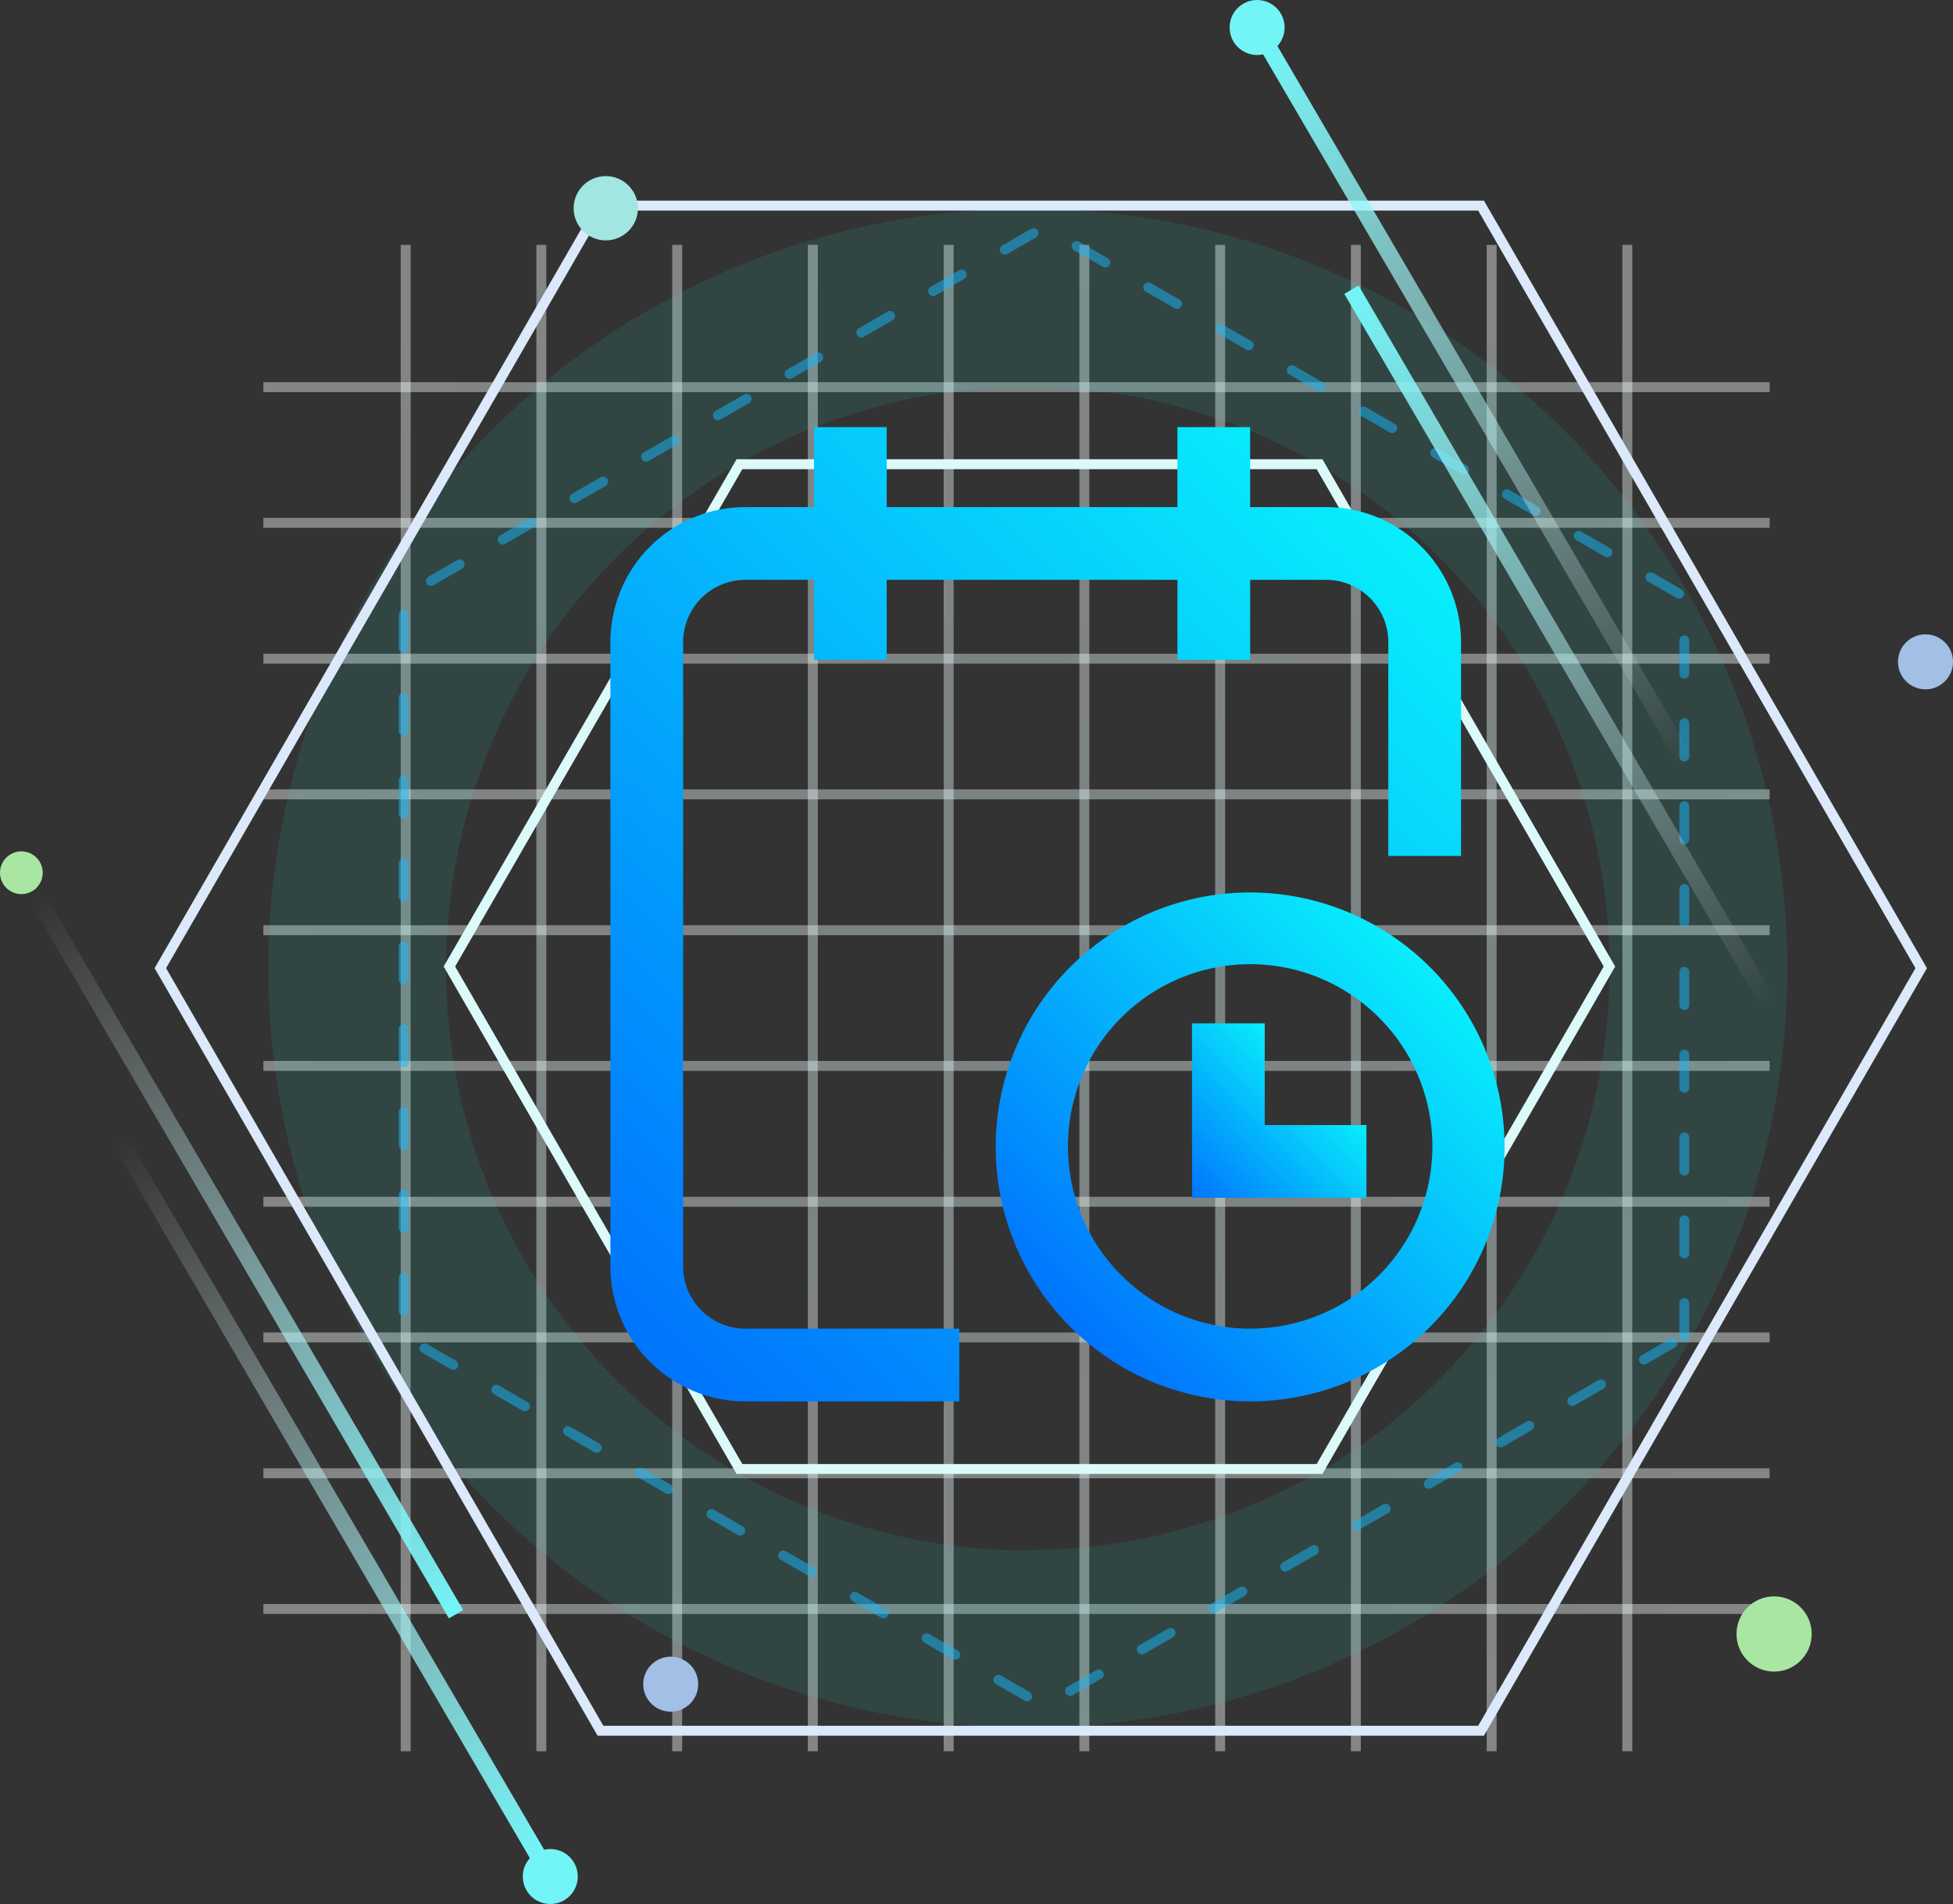 <svg xmlns="http://www.w3.org/2000/svg" xmlns:xlink="http://www.w3.org/1999/xlink" viewBox="0 0 117.9 114.93"><rect x="0" y="0" width="117.9" height="114.93" fill="#333333" stroke="none"/><defs><style>.cls-1{opacity:0.4;}.cls-10,.cls-11,.cls-12,.cls-13,.cls-14,.cls-15,.cls-16,.cls-17,.cls-18,.cls-19,.cls-2,.cls-20,.cls-21,.cls-24,.cls-25,.cls-26,.cls-3,.cls-4,.cls-5,.cls-6,.cls-7,.cls-8,.cls-9{fill:none;stroke-miterlimit:10;stroke-width:0.6px;}.cls-2{stroke:url(#未命名的渐变_99);}.cls-3{stroke:url(#未命名的渐变_99-2);}.cls-4{stroke:url(#未命名的渐变_99-3);}.cls-5{stroke:url(#未命名的渐变_99-4);}.cls-6{stroke:url(#未命名的渐变_99-5);}.cls-7{stroke:url(#未命名的渐变_99-6);}.cls-8{stroke:url(#未命名的渐变_99-7);}.cls-9{stroke:url(#未命名的渐变_99-8);}.cls-10{stroke:url(#未命名的渐变_99-9);}.cls-11{stroke:url(#未命名的渐变_99-10);}.cls-12{stroke:url(#未命名的渐变_99-11);}.cls-13{stroke:url(#未命名的渐变_99-12);}.cls-14{stroke:url(#未命名的渐变_99-13);}.cls-15{stroke:url(#未命名的渐变_99-14);}.cls-16{stroke:url(#未命名的渐变_99-15);}.cls-17{stroke:url(#未命名的渐变_99-16);}.cls-18{stroke:url(#未命名的渐变_99-17);}.cls-19{stroke:url(#未命名的渐变_99-18);}.cls-20{stroke:url(#未命名的渐变_99-19);}.cls-21{stroke:url(#未命名的渐变_99-20);}.cls-22{fill:#1ee7d9;opacity:0.1;}.cls-23{fill:#a8e6a2;}.cls-24{stroke:#dbfaf9;}.cls-24,.cls-25,.cls-26{stroke-linecap:round;}.cls-25{stroke:#17b9fe;stroke-dasharray:2 3;opacity:0.5;}.cls-26{stroke:#dbe9fa;}.cls-27{fill:url(#未命名的渐变_126);}.cls-28{fill:url(#未命名的渐变_126-2);}.cls-29{fill:url(#未命名的渐变_126-3);}.cls-30{fill:url(#未命名的渐变_22);}.cls-31{fill:#73f4f7;}.cls-32{fill:url(#未命名的渐变_22-2);}.cls-33{fill:url(#未命名的渐变_22-3);}.cls-34{fill:url(#未命名的渐变_22-4);}.cls-35{fill:#a2bfe6;}.cls-36{fill:#a2e6e1;}</style><linearGradient id="未命名的渐变_99" x1="24.49" y1="105.71" x2="24.49" y2="14.78" gradientUnits="userSpaceOnUse"><stop offset="0" stop-color="#fff"/><stop offset="0.5" stop-color="#e5f8f8"/><stop offset="1" stop-color="#fff"/></linearGradient><linearGradient id="未命名的渐变_99-2" x1="32.68" y1="105.71" x2="32.68" y2="14.78" xlink:href="#未命名的渐变_99"/><linearGradient id="未命名的渐变_99-3" x1="40.88" y1="105.71" x2="40.88" y2="14.78" xlink:href="#未命名的渐变_99"/><linearGradient id="未命名的渐变_99-4" x1="49.07" y1="105.71" x2="49.07" y2="14.78" xlink:href="#未命名的渐变_99"/><linearGradient id="未命名的渐变_99-5" x1="57.27" y1="105.71" x2="57.27" y2="14.78" xlink:href="#未命名的渐变_99"/><linearGradient id="未命名的渐变_99-6" x1="65.46" y1="105.71" x2="65.46" y2="14.78" xlink:href="#未命名的渐变_99"/><linearGradient id="未命名的渐变_99-7" x1="73.66" y1="105.71" x2="73.66" y2="14.78" xlink:href="#未命名的渐变_99"/><linearGradient id="未命名的渐变_99-8" x1="81.85" y1="105.71" x2="81.85" y2="14.78" xlink:href="#未命名的渐变_99"/><linearGradient id="未命名的渐变_99-9" x1="90.05" y1="105.71" x2="90.05" y2="14.78" xlink:href="#未命名的渐变_99"/><linearGradient id="未命名的渐变_99-10" x1="98.24" y1="105.71" x2="98.24" y2="14.78" xlink:href="#未命名的渐变_99"/><linearGradient id="未命名的渐变_99-11" x1="15.9" y1="97.12" x2="106.83" y2="97.12" xlink:href="#未命名的渐变_99"/><linearGradient id="未命名的渐变_99-12" x1="15.9" y1="88.93" x2="106.83" y2="88.93" xlink:href="#未命名的渐变_99"/><linearGradient id="未命名的渐变_99-13" x1="15.9" y1="80.73" x2="106.83" y2="80.73" xlink:href="#未命名的渐变_99"/><linearGradient id="未命名的渐变_99-14" x1="15.9" y1="72.54" x2="106.83" y2="72.54" xlink:href="#未命名的渐变_99"/><linearGradient id="未命名的渐变_99-15" x1="15.9" y1="64.34" x2="106.83" y2="64.34" xlink:href="#未命名的渐变_99"/><linearGradient id="未命名的渐变_99-16" x1="15.9" y1="56.15" x2="106.83" y2="56.15" xlink:href="#未命名的渐变_99"/><linearGradient id="未命名的渐变_99-17" x1="15.9" y1="47.95" x2="106.83" y2="47.95" xlink:href="#未命名的渐变_99"/><linearGradient id="未命名的渐变_99-18" x1="15.9" y1="39.76" x2="106.83" y2="39.76" xlink:href="#未命名的渐变_99"/><linearGradient id="未命名的渐变_99-19" x1="15.9" y1="31.56" x2="106.83" y2="31.56" xlink:href="#未命名的渐变_99"/><linearGradient id="未命名的渐变_99-20" x1="15.9" y1="23.37" x2="106.83" y2="23.37" xlink:href="#未命名的渐变_99"/><linearGradient id="未命名的渐变_126" x1="79.42" y1="64.84" x2="71.96" y2="72.3" gradientUnits="userSpaceOnUse"><stop offset="0" stop-color="#08eefc"/><stop offset="1" stop-color="#0074fd"/></linearGradient><linearGradient id="未命名的渐变_126-2" x1="80.09" y1="27.28" x2="32.2" y2="75.17" xlink:href="#未命名的渐变_126"/><linearGradient id="未命名的渐变_126-3" x1="86.33" y1="58.37" x2="64.61" y2="80.09" xlink:href="#未命名的渐变_126"/><linearGradient id="未命名的渐变_22" x1="18.33" y1="-206.47" x2="18.33" y2="-256.47" gradientTransform="translate(75.87 270.54)" gradientUnits="userSpaceOnUse"><stop offset="0" stop-color="#fff" stop-opacity="0"/><stop offset="1" stop-color="#73f4f7"/></linearGradient><linearGradient id="未命名的渐变_22-2" x1="21.4" y1="-221.54" x2="21.4" y2="-271.54" gradientTransform="translate(67.84 271.05)" xlink:href="#未命名的渐变_22"/><linearGradient id="未命名的渐变_22-3" x1="995.77" y1="-369.06" x2="995.77" y2="-419.06" gradientTransform="translate(-980.86 469.92)" xlink:href="#未命名的渐变_22"/><linearGradient id="未命名的渐变_22-4" x1="998.84" y1="-384.14" x2="998.84" y2="-434.14" gradientTransform="translate(-978.98 499.56)" xlink:href="#未命名的渐变_22"/></defs><title>资源 7</title><g id="图层_2" data-name="图层 2"><g id="图层_1-2" data-name="图层 1"><g class="cls-1"><line class="cls-2" x1="24.49" y1="14.78" x2="24.49" y2="105.71"/><line class="cls-3" x1="32.68" y1="14.78" x2="32.68" y2="105.71"/><line class="cls-4" x1="40.88" y1="14.78" x2="40.88" y2="105.71"/><line class="cls-5" x1="49.07" y1="14.78" x2="49.07" y2="105.71"/><line class="cls-6" x1="57.27" y1="14.78" x2="57.27" y2="105.71"/><line class="cls-7" x1="65.46" y1="14.78" x2="65.46" y2="105.71"/><line class="cls-8" x1="73.66" y1="14.78" x2="73.66" y2="105.71"/><line class="cls-9" x1="81.85" y1="14.78" x2="81.85" y2="105.71"/><line class="cls-10" x1="90.05" y1="14.78" x2="90.05" y2="105.71"/><line class="cls-11" x1="98.24" y1="14.78" x2="98.24" y2="105.71"/></g><g class="cls-1"><line class="cls-12" x1="15.9" y1="97.12" x2="106.83" y2="97.12"/><line class="cls-13" x1="15.9" y1="88.93" x2="106.83" y2="88.93"/><line class="cls-14" x1="15.9" y1="80.73" x2="106.83" y2="80.73"/><line class="cls-15" x1="15.9" y1="72.54" x2="106.83" y2="72.54"/><line class="cls-16" x1="15.9" y1="64.34" x2="106.83" y2="64.34"/><line class="cls-17" x1="15.9" y1="56.15" x2="106.83" y2="56.15"/><line class="cls-18" x1="15.9" y1="47.95" x2="106.83" y2="47.95"/><line class="cls-19" x1="15.9" y1="39.76" x2="106.83" y2="39.76"/><line class="cls-20" x1="15.9" y1="31.56" x2="106.83" y2="31.56"/><line class="cls-21" x1="15.9" y1="23.37" x2="106.83" y2="23.37"/></g><path class="cls-22" d="M62.05,12.59A45.85,45.85,0,1,0,107.9,58.44,45.85,45.85,0,0,0,62.05,12.59Zm0,81A35.12,35.12,0,1,1,97.17,58.44,35.12,35.12,0,0,1,62.05,93.56Z"/><circle class="cls-23" cx="107.1" cy="98.63" r="2.27"/><circle class="cls-23" cx="1.29" cy="52.68" r="1.29"/><polygon class="cls-24" points="79.66 28.02 44.64 28.02 27.13 58.34 44.64 88.67 79.66 88.67 97.16 58.34 79.66 28.02"/><polygon class="cls-25" points="101.68 80.66 101.68 36.02 63.02 13.71 24.37 36.02 24.37 80.66 63.02 102.98 101.68 80.66"/><polygon class="cls-26" points="89.41 12.41 36.25 12.41 9.68 58.44 36.25 104.47 89.41 104.47 115.98 58.44 89.41 12.41"/><polygon class="cls-27" points="76.35 61.77 71.96 61.77 71.96 67.91 71.96 72.3 76.35 72.3 82.49 72.3 82.49 67.91 76.35 67.91 76.35 61.77"/><path class="cls-28" d="M41.24,76.44V38.76A3.76,3.76,0,0,1,45,35h4.14v4.83h4.39V35H71.08v4.83h4.39V35h4.58a3.76,3.76,0,0,1,3.76,3.76V51.67H88.2V38.76a8.16,8.16,0,0,0-8.15-8.15H75.47V25.78H71.08v4.83H53.53V25.78H49.14v4.83H45a8.15,8.15,0,0,0-8.15,8.15V76.44A8.15,8.15,0,0,0,45,84.59H57.91V80.2H45A3.76,3.76,0,0,1,41.24,76.44Z"/><path class="cls-29" d="M75.47,53.87A15.36,15.36,0,1,0,90.83,69.23,15.38,15.38,0,0,0,75.47,53.87Zm0,26.33a11,11,0,1,1,11-11A11,11,0,0,1,75.47,80.2Z"/><rect class="cls-30" x="93.7" y="14.07" width="1" height="50" transform="translate(-6.84 52.88) rotate(-30.31)"/><circle class="cls-31" cx="75.89" cy="1.66" r="1.66"/><rect class="cls-32" x="88.74" y="-0.5" width="1" height="50" transform="translate(-0.17 48.39) rotate(-30.31)"/><rect class="cls-33" x="14.41" y="50.86" width="1" height="50" transform="translate(66.07 133.82) rotate(149.69)"/><circle class="cls-31" cx="33.22" cy="113.27" r="1.66"/><rect class="cls-34" x="19.37" y="65.42" width="1" height="50" transform="translate(82.65 158.46) rotate(149.69)"/><circle class="cls-35" cx="40.49" cy="101.66" r="1.66"/><circle class="cls-35" cx="116.24" cy="39.95" r="1.66"/><circle class="cls-36" cx="36.57" cy="12.57" r="1.94"/></g></g></svg>